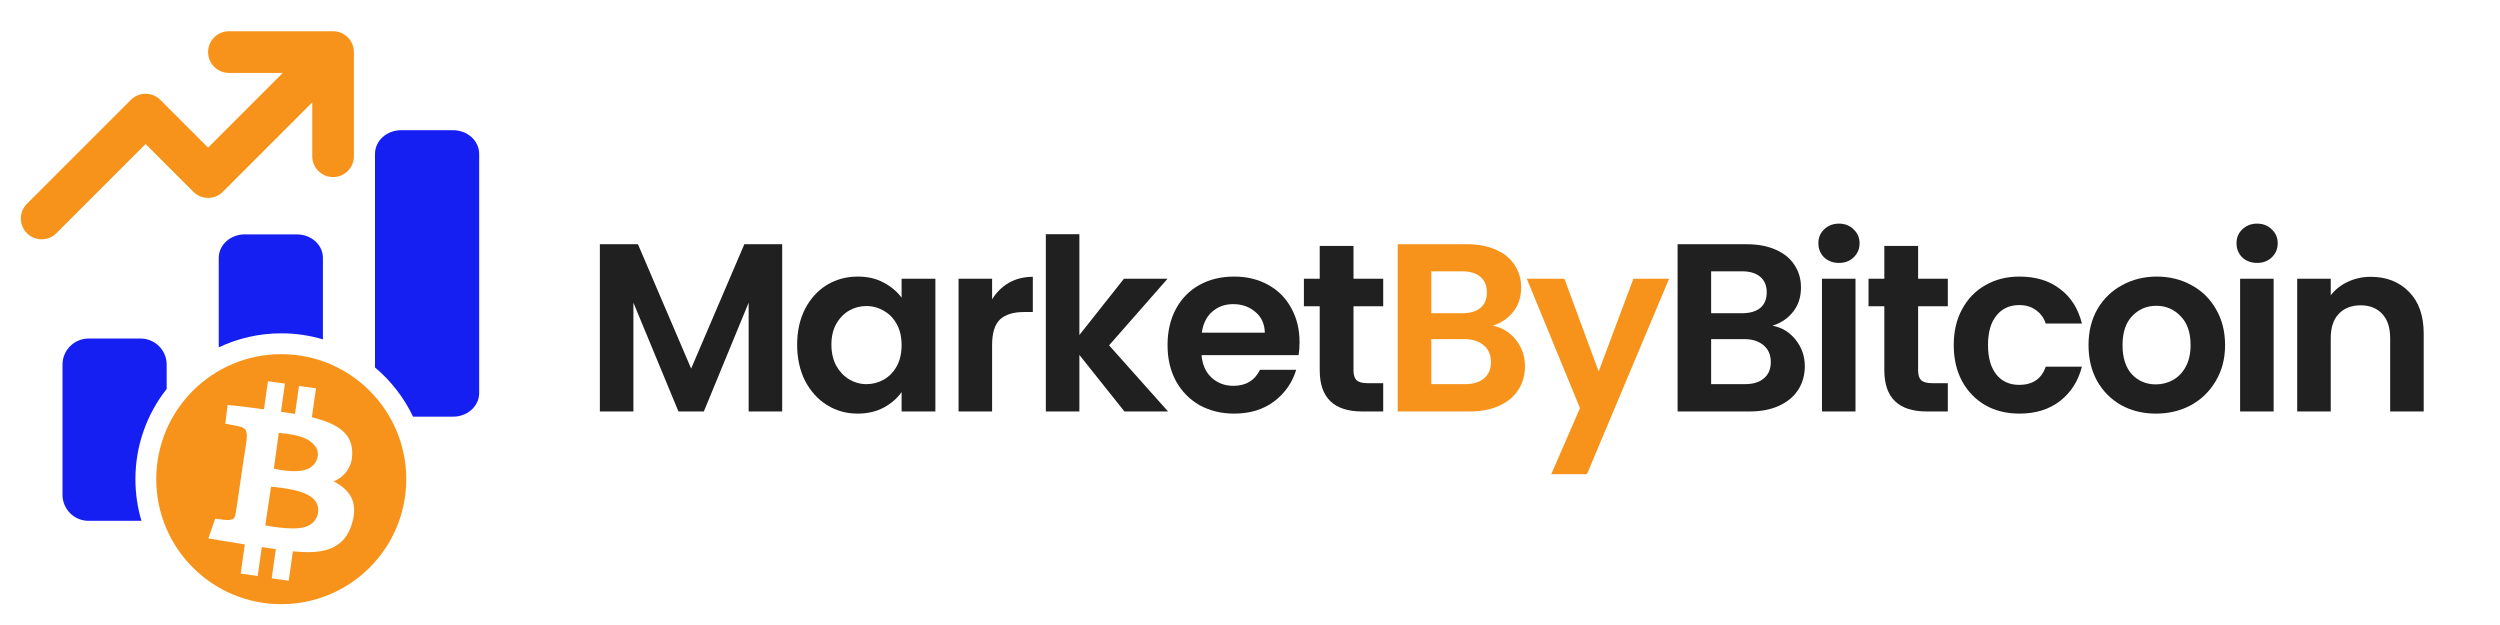 <svg width="480" height="120" viewBox="0 0 480 120" fill="none" xmlns="http://www.w3.org/2000/svg">
<path d="M150.18 46.892V79H143.74V58.116L135.138 79H130.262L121.614 58.116V79H115.174V46.892H122.488L132.7 70.766L142.912 46.892H150.18Z" fill="#202020"/>
<path d="M153.051 66.166C153.051 63.59 153.557 61.305 154.569 59.312C155.612 57.319 157.007 55.785 158.755 54.712C160.534 53.639 162.512 53.102 164.689 53.102C166.59 53.102 168.246 53.485 169.657 54.252C171.098 55.019 172.248 55.985 173.107 57.15V53.516H179.593V79H173.107V75.274C172.279 76.47 171.129 77.467 169.657 78.264C168.216 79.031 166.544 79.414 164.643 79.414C162.496 79.414 160.534 78.862 158.755 77.758C157.007 76.654 155.612 75.105 154.569 73.112C153.557 71.088 153.051 68.773 153.051 66.166ZM173.107 66.258C173.107 64.694 172.8 63.36 172.187 62.256C171.574 61.121 170.746 60.263 169.703 59.68C168.66 59.067 167.541 58.76 166.345 58.76C165.149 58.76 164.045 59.051 163.033 59.634C162.021 60.217 161.193 61.075 160.549 62.21C159.936 63.314 159.629 64.633 159.629 66.166C159.629 67.699 159.936 69.049 160.549 70.214C161.193 71.349 162.021 72.223 163.033 72.836C164.076 73.449 165.18 73.756 166.345 73.756C167.541 73.756 168.66 73.465 169.703 72.882C170.746 72.269 171.574 71.41 172.187 70.306C172.8 69.171 173.107 67.822 173.107 66.258Z" fill="#202020"/>
<path d="M190.483 57.472C191.311 56.123 192.384 55.065 193.703 54.298C195.052 53.531 196.586 53.148 198.303 53.148V59.91H196.601C194.577 59.91 193.044 60.385 192.001 61.336C190.989 62.287 190.483 63.943 190.483 66.304V79H184.043V53.516H190.483V57.472Z" fill="#202020"/>
<path d="M215.889 79L207.241 68.144V79H200.801V44.96H207.241V64.326L215.797 53.516H224.169L212.945 66.304L224.261 79H215.889Z" fill="#202020"/>
<path d="M249.514 65.706C249.514 66.626 249.453 67.454 249.33 68.19H230.7C230.853 70.03 231.497 71.471 232.632 72.514C233.767 73.557 235.162 74.078 236.818 74.078C239.21 74.078 240.912 73.051 241.924 70.996H248.87C248.134 73.449 246.723 75.473 244.638 77.068C242.553 78.632 239.992 79.414 236.956 79.414C234.502 79.414 232.294 78.877 230.332 77.804C228.4 76.7 226.882 75.151 225.778 73.158C224.704 71.165 224.168 68.865 224.168 66.258C224.168 63.621 224.704 61.305 225.778 59.312C226.851 57.319 228.354 55.785 230.286 54.712C232.218 53.639 234.441 53.102 236.956 53.102C239.378 53.102 241.541 53.623 243.442 54.666C245.374 55.709 246.861 57.196 247.904 59.128C248.977 61.029 249.514 63.222 249.514 65.706ZM242.844 63.866C242.813 62.21 242.215 60.891 241.05 59.91C239.884 58.898 238.459 58.392 236.772 58.392C235.177 58.392 233.828 58.883 232.724 59.864C231.65 60.815 230.991 62.149 230.746 63.866H242.844Z" fill="#202020"/>
<path d="M259.872 58.806V71.134C259.872 71.993 260.072 72.621 260.47 73.02C260.9 73.388 261.605 73.572 262.586 73.572H265.576V79H261.528C256.1 79 253.386 76.363 253.386 71.088V58.806H250.35V53.516H253.386V47.214H259.872V53.516H265.576V58.806H259.872Z" fill="#202020"/>
<path d="M340.315 62.532C342.124 62.869 343.611 63.774 344.777 65.246C345.942 66.718 346.525 68.405 346.525 70.306C346.525 72.023 346.095 73.541 345.237 74.86C344.409 76.148 343.197 77.16 341.603 77.896C340.008 78.632 338.122 79 335.945 79H322.099V46.892H335.347C337.524 46.892 339.395 47.245 340.959 47.95C342.553 48.655 343.749 49.637 344.547 50.894C345.375 52.151 345.789 53.577 345.789 55.172C345.789 57.043 345.283 58.607 344.271 59.864C343.289 61.121 341.971 62.011 340.315 62.532ZM328.539 60.14H334.427C335.96 60.14 337.141 59.803 337.969 59.128C338.797 58.423 339.211 57.426 339.211 56.138C339.211 54.85 338.797 53.853 337.969 53.148C337.141 52.443 335.96 52.09 334.427 52.09H328.539V60.14ZM335.025 73.756C336.589 73.756 337.8 73.388 338.659 72.652C339.548 71.916 339.993 70.873 339.993 69.524C339.993 68.144 339.533 67.071 338.613 66.304C337.693 65.507 336.451 65.108 334.887 65.108H328.539V73.756H335.025Z" fill="#202020"/>
<path d="M353.083 50.48C351.949 50.48 350.998 50.127 350.231 49.422C349.495 48.686 349.127 47.781 349.127 46.708C349.127 45.635 349.495 44.745 350.231 44.04C350.998 43.304 351.949 42.936 353.083 42.936C354.218 42.936 355.153 43.304 355.889 44.04C356.656 44.745 357.039 45.635 357.039 46.708C357.039 47.781 356.656 48.686 355.889 49.422C355.153 50.127 354.218 50.48 353.083 50.48ZM356.257 53.516V79H349.817V53.516H356.257Z" fill="#202020"/>
<path d="M368.278 58.806V71.134C368.278 71.993 368.477 72.621 368.876 73.02C369.305 73.388 370.011 73.572 370.992 73.572H373.982V79H369.934C364.506 79 361.792 76.363 361.792 71.088V58.806H358.756V53.516H361.792V47.214H368.278V53.516H373.982V58.806H368.278Z" fill="#202020"/>
<path d="M375.118 66.258C375.118 63.621 375.655 61.321 376.728 59.358C377.801 57.365 379.289 55.831 381.19 54.758C383.091 53.654 385.269 53.102 387.722 53.102C390.881 53.102 393.487 53.899 395.542 55.494C397.627 57.058 399.023 59.266 399.728 62.118H392.782C392.414 61.014 391.785 60.155 390.896 59.542C390.037 58.898 388.964 58.576 387.676 58.576C385.836 58.576 384.379 59.251 383.306 60.6C382.233 61.919 381.696 63.805 381.696 66.258C381.696 68.681 382.233 70.567 383.306 71.916C384.379 73.235 385.836 73.894 387.676 73.894C390.283 73.894 391.985 72.729 392.782 70.398H399.728C399.023 73.158 397.627 75.351 395.542 76.976C393.457 78.601 390.85 79.414 387.722 79.414C385.269 79.414 383.091 78.877 381.19 77.804C379.289 76.7 377.801 75.167 376.728 73.204C375.655 71.211 375.118 68.895 375.118 66.258Z" fill="#202020"/>
<path d="M413.922 79.414C411.468 79.414 409.26 78.877 407.298 77.804C405.335 76.7 403.786 75.151 402.652 73.158C401.548 71.165 400.996 68.865 400.996 66.258C400.996 63.651 401.563 61.351 402.698 59.358C403.863 57.365 405.442 55.831 407.436 54.758C409.429 53.654 411.652 53.102 414.106 53.102C416.559 53.102 418.782 53.654 420.776 54.758C422.769 55.831 424.333 57.365 425.468 59.358C426.633 61.351 427.216 63.651 427.216 66.258C427.216 68.865 426.618 71.165 425.422 73.158C424.256 75.151 422.662 76.7 420.638 77.804C418.644 78.877 416.406 79.414 413.922 79.414ZM413.922 73.802C415.087 73.802 416.176 73.526 417.188 72.974C418.23 72.391 419.058 71.533 419.672 70.398C420.285 69.263 420.592 67.883 420.592 66.258C420.592 63.835 419.948 61.98 418.66 60.692C417.402 59.373 415.854 58.714 414.014 58.714C412.174 58.714 410.625 59.373 409.368 60.692C408.141 61.98 407.528 63.835 407.528 66.258C407.528 68.681 408.126 70.551 409.322 71.87C410.548 73.158 412.082 73.802 413.922 73.802Z" fill="#202020"/>
<path d="M433.366 50.48C432.231 50.48 431.28 50.127 430.514 49.422C429.778 48.686 429.41 47.781 429.41 46.708C429.41 45.635 429.778 44.745 430.514 44.04C431.28 43.304 432.231 42.936 433.366 42.936C434.5 42.936 435.436 43.304 436.172 44.04C436.938 44.745 437.322 45.635 437.322 46.708C437.322 47.781 436.938 48.686 436.172 49.422C435.436 50.127 434.5 50.48 433.366 50.48ZM436.54 53.516V79H430.1V53.516H436.54Z" fill="#202020"/>
<path d="M455.184 53.148C458.22 53.148 460.674 54.114 462.544 56.046C464.415 57.947 465.35 60.615 465.35 64.05V79H458.91V64.924C458.91 62.9 458.404 61.351 457.392 60.278C456.38 59.174 455.001 58.622 453.253 58.622C451.474 58.622 450.063 59.174 449.02 60.278C448.008 61.351 447.503 62.9 447.503 64.924V79H441.062V53.516H447.503V56.69C448.361 55.586 449.45 54.727 450.768 54.114C452.118 53.47 453.59 53.148 455.184 53.148Z" fill="#202020"/>
<path d="M286.584 62.532C288.394 62.869 289.881 63.774 291.046 65.246C292.212 66.718 292.794 68.405 292.794 70.306C292.794 72.023 292.365 73.541 291.506 74.86C290.678 76.148 289.467 77.16 287.872 77.896C286.277 78.632 284.392 79 282.214 79H268.368V46.892H281.616C283.793 46.892 285.664 47.245 287.228 47.95C288.823 48.655 290.019 49.637 290.816 50.894C291.644 52.151 292.058 53.577 292.058 55.172C292.058 57.043 291.552 58.607 290.54 59.864C289.559 61.121 288.24 62.011 286.584 62.532ZM274.808 60.14H280.696C282.23 60.14 283.41 59.803 284.238 59.128C285.066 58.423 285.48 57.426 285.48 56.138C285.48 54.85 285.066 53.853 284.238 53.148C283.41 52.443 282.23 52.09 280.696 52.09H274.808V60.14ZM281.294 73.756C282.858 73.756 284.069 73.388 284.928 72.652C285.817 71.916 286.262 70.873 286.262 69.524C286.262 68.144 285.802 67.071 284.882 66.304C283.962 65.507 282.72 65.108 281.156 65.108H274.808V73.756H281.294Z" fill="#F7931A"/>
<path d="M320.467 53.516L304.689 91.052H297.835L303.355 78.356L293.143 53.516H300.365L306.943 71.318L313.613 53.516H320.467Z" fill="#F7931A"/>
<path fill-rule="evenodd" clip-rule="evenodd" d="M43.951 14C42.89 14 41.873 13.579 41.122 12.828C40.372 12.078 39.951 11.061 39.951 10C39.951 8.939 40.372 7.922 41.122 7.172C41.873 6.421 42.89 6 43.951 6H63.951C65.012 6 66.029 6.421 66.779 7.172C67.529 7.922 67.951 8.939 67.951 10V30C67.951 31.061 67.529 32.078 66.779 32.828C66.029 33.579 65.012 34 63.951 34C62.89 34 61.873 33.579 61.122 32.828C60.372 32.078 59.951 31.061 59.951 30V19.656L42.779 36.828C42.029 37.578 41.011 37.999 39.951 37.999C38.89 37.999 37.873 37.578 37.123 36.828L27.951 27.656L10.779 44.828C10.024 45.557 9.014 45.96 7.965 45.951C6.916 45.942 5.913 45.521 5.172 44.779C4.43 44.038 4.009 43.034 4 41.986C3.991 40.937 4.394 39.926 5.123 39.172L25.123 19.172C25.873 18.422 26.89 18.001 27.951 18.001C29.012 18.001 30.029 18.422 30.779 19.172L39.951 28.344L54.295 14H43.951Z" fill="#F7931A"/>
<path fill-rule="evenodd" clip-rule="evenodd" d="M73.465 26.328C72.527 27.178 72 28.331 72 29.533V70.552C75.064 73.126 77.569 76.345 79.305 80H87C88.326 80 89.598 79.522 90.535 78.672C91.473 77.822 92 76.669 92 75.467V29.533C92 28.331 91.473 27.178 90.535 26.328C89.598 25.478 88.326 25 87 25H77C75.674 25 74.402 25.478 73.465 26.328ZM32 74.678C28.242 79.444 26 85.46 26 92C26 94.779 26.405 97.463 27.159 99.998C27.106 99.999 27.053 100 27 100H17C15.674 100 14.402 99.473 13.464 98.535C12.527 97.598 12 96.326 12 95V70C12 68.674 12.527 67.402 13.464 66.465C14.402 65.527 15.674 65 17 65H27C28.326 65 29.598 65.527 30.535 66.465C31.473 67.402 32 68.674 32 70V74.678ZM62 65.159C59.465 64.405 56.78 64 54 64C49.706 64 45.637 64.967 42 66.695V49.5C42 48.306 42.527 47.162 43.465 46.318C44.402 45.474 45.674 45 47 45H57C58.326 45 59.598 45.474 60.535 46.318C61.473 47.162 62 48.306 62 49.5V65.159Z" fill="#161FF2"/>
<path fill-rule="evenodd" clip-rule="evenodd" d="M54 116C67.255 116 78 105.255 78 92C78 78.745 67.255 68 54 68C40.745 68 30 78.745 30 92C30 105.255 40.745 116 54 116ZM50.934 100.868C50.934 100.868 55.752 101.885 58.369 101.237C61.23 100.532 61.742 97.495 60.376 95.985C59.009 94.476 56.284 93.864 52.042 93.433L50.934 100.868ZM58.605 90.203C61.027 89.496 61.666 86.906 60.388 85.493C59.11 84.08 57.495 83.508 53.525 83.105L52.583 89.968C52.583 89.968 56.183 90.909 58.605 90.203ZM67.621 87.411C67.453 91.246 64.055 92.424 64.055 92.424C66.982 93.937 69.135 96.326 67.352 101.205C65.569 106.083 60.825 106.251 56.738 105.897C56.583 105.884 56.412 105.867 56.234 105.849L55.433 111.5L52.166 111.036L52.96 105.434C52.107 105.314 51.196 105.179 50.265 105.039L49.478 110.591L46.212 110.129L47.005 104.53C43.261 103.933 40.001 103.374 40.001 103.374L41.329 99.572C44.105 100.01 44.946 100.026 45.198 98.849C45.322 98.271 45.686 95.742 46.087 92.949C46.503 90.057 46.96 86.882 47.234 85.291C47.752 82.279 46.961 82.104 45.7 81.826C45.651 81.815 45.602 81.804 45.552 81.793C44.206 81.489 43.264 81.355 43.264 81.355L43.702 77.756C43.702 77.756 45.724 77.909 50.681 78.595L51.447 73.189L54.713 73.651L53.946 79.064C54.72 79.178 55.543 79.302 56.418 79.437C56.459 79.443 56.498 79.45 56.536 79.456C56.571 79.462 56.605 79.468 56.64 79.473L57.401 74.097L60.668 74.56L59.881 80.11C66.166 81.639 67.766 84.114 67.621 87.411Z" fill="#F7931A"/>
</svg>
